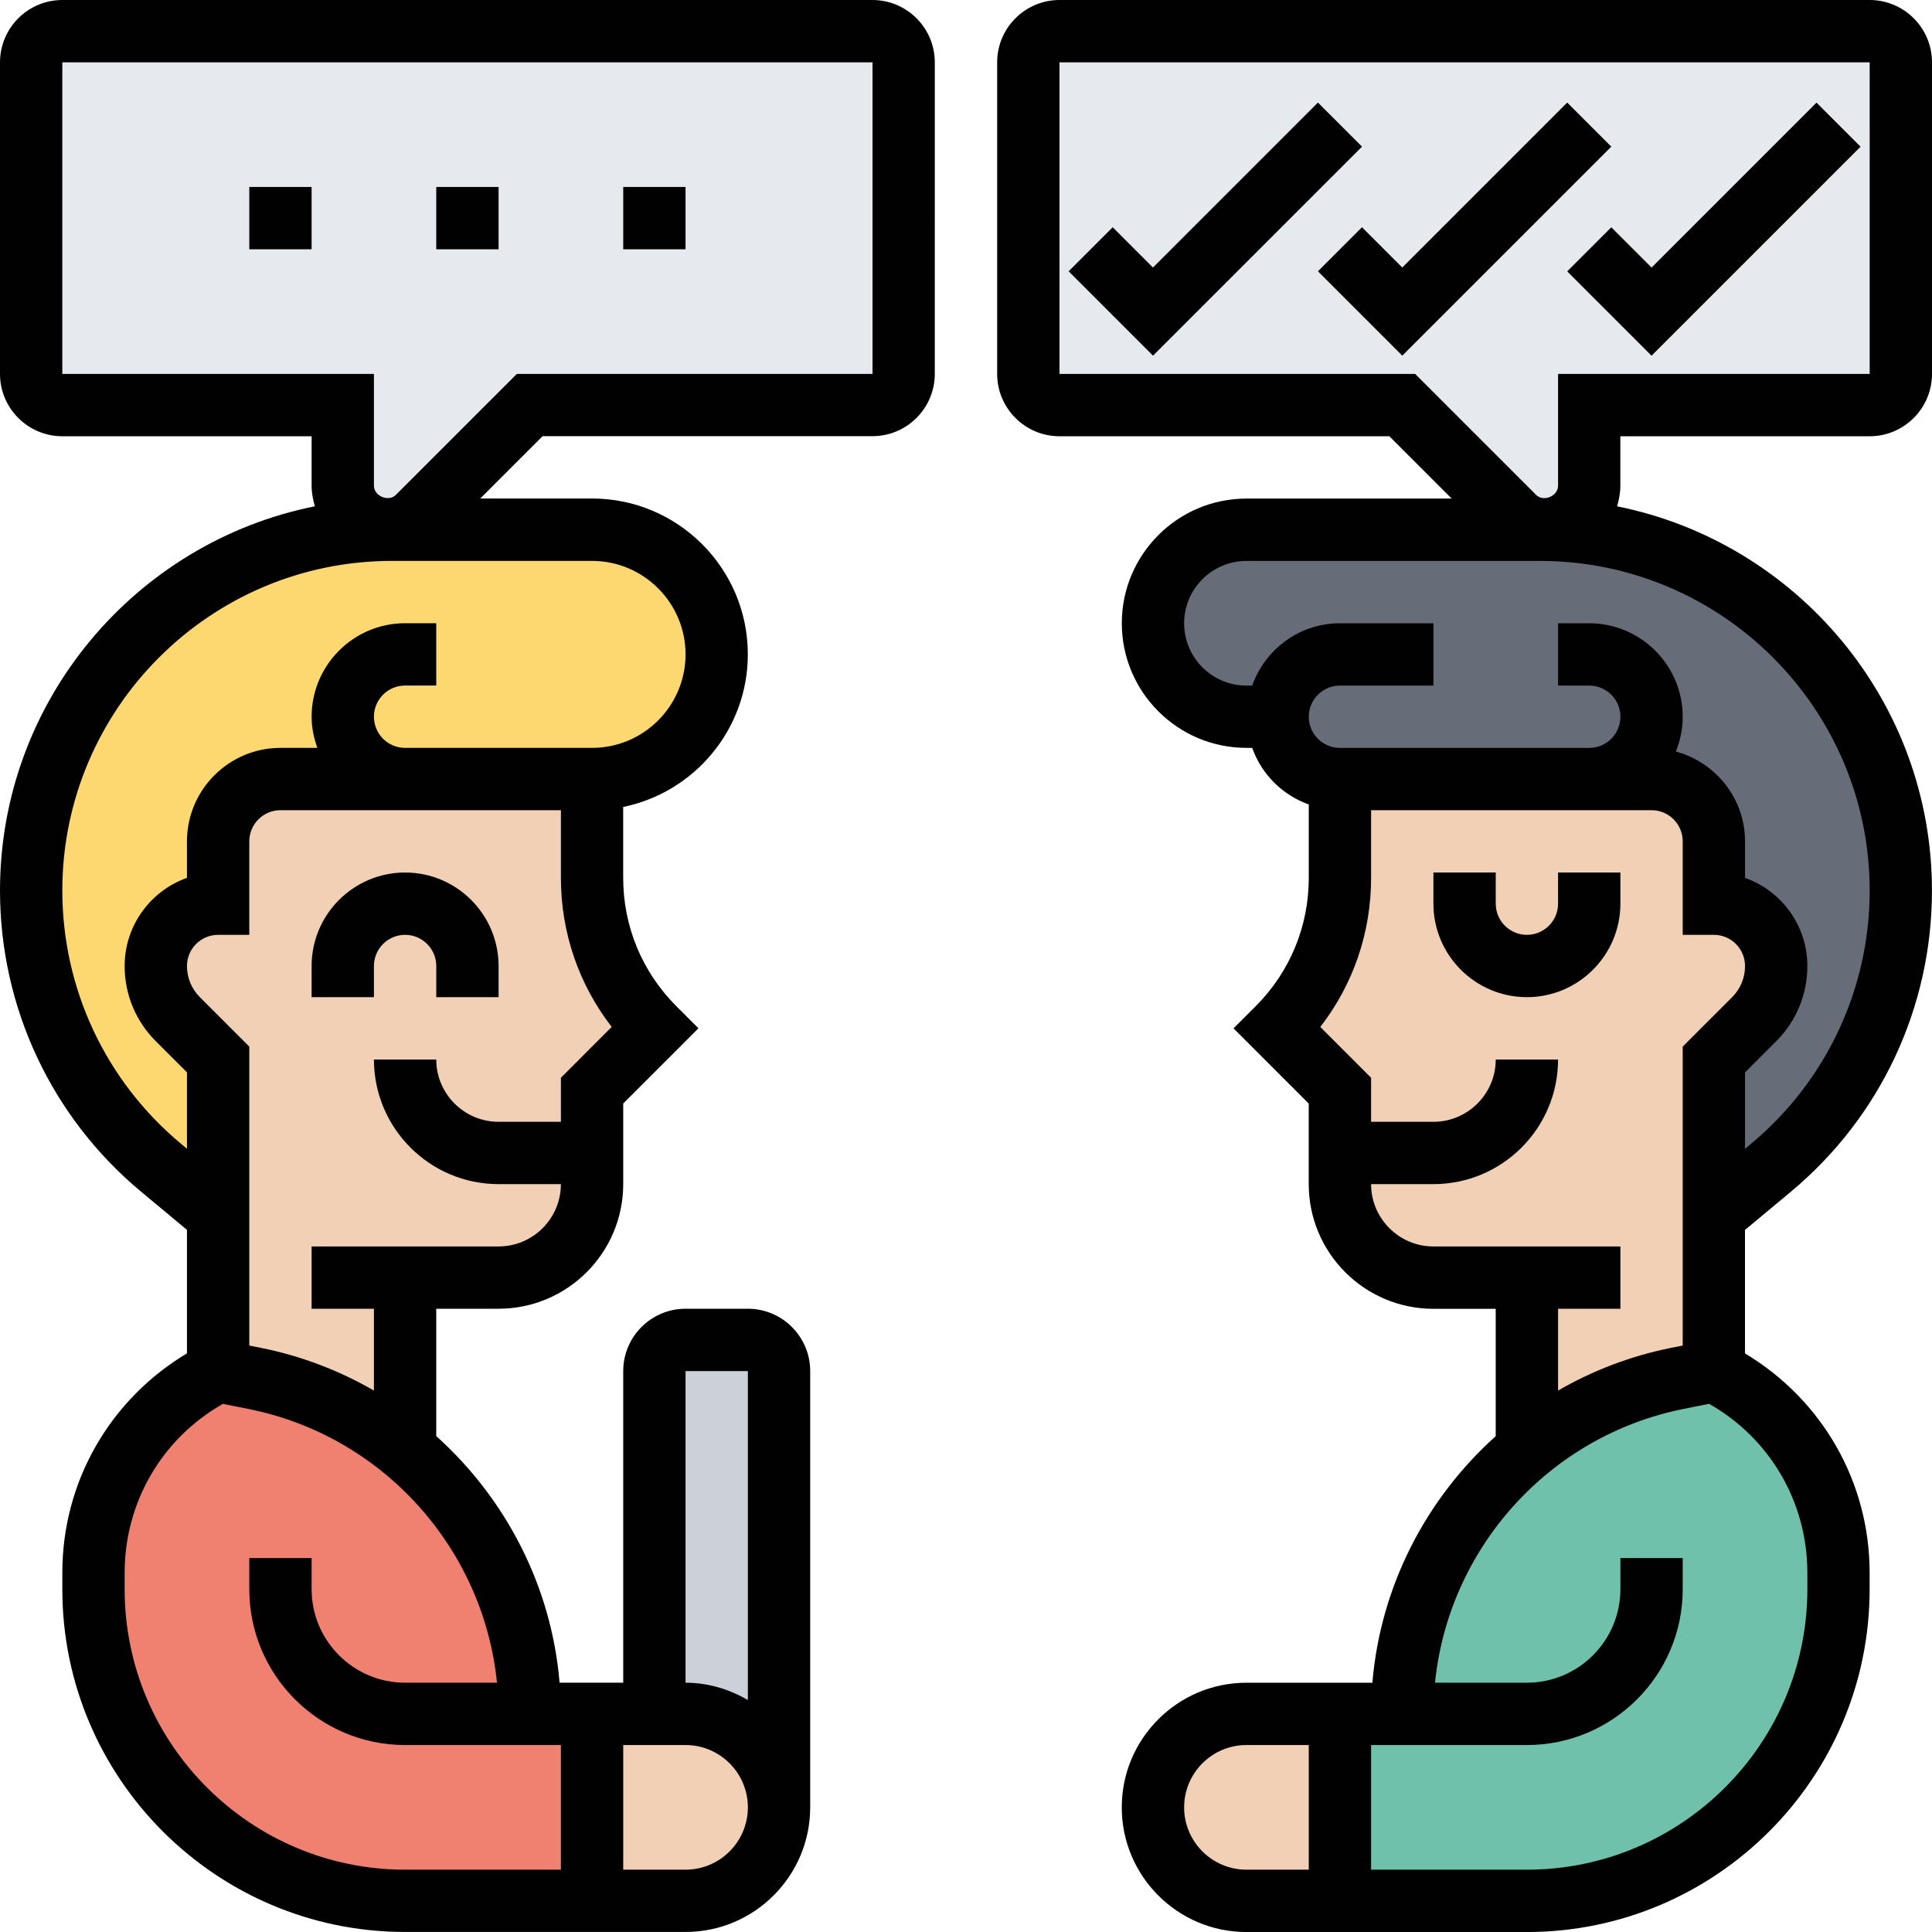 <svg xmlns="http://www.w3.org/2000/svg" id="Layer_2" viewBox="0 0 496 496"><defs><style>.cls-1{fill:#ccd1d9;}.cls-2{fill:#fdd870;}.cls-3{fill:#666d79;}.cls-4{fill:#f08070;}.cls-5{fill:#e6e9ed;}.cls-6{fill:#70c1ab;}.cls-7{fill:#f1d0b5;}.cls-8{fill:#010101;}</style></defs><g id="Layer_1-2"><g><g><path class="cls-6" d="M360,440c0-26.96,12.24-51.52,32-67.84,10.88-8.96,24-15.44,38.64-18.32l9.36-1.84c9.76,4.96,17.76,12.4,23.36,21.36,5.52,8.96,8.64,19.44,8.64,30.4v4.24c0,44.16-35.84,80-80,80h-48v-48h16Z"></path><path class="cls-3" d="M328,184h-8c-6.64,0-12.64-2.72-16.96-7.04s-7.04-10.32-7.04-16.96c0-13.28,10.72-24,24-24h75.36c25.6,0,48.8,10.4,65.52,27.12,16.72,16.72,27.12,39.92,27.12,65.52,0,27.44-12.24,53.52-33.36,71.12l-14.64,12.24v-40l10.32-10.32c3.68-3.68,5.68-8.56,5.68-13.68,0-4.4-1.76-8.4-4.72-11.28-2.88-2.96-6.88-4.72-11.28-4.72v-16c0-8.8-7.2-16-16-16h-80c-8.8,0-16-7.2-16-16h0Z"></path><path class="cls-4" d="M65.36,353.84c14.64,2.88,27.76,9.36,38.64,18.32,19.76,16.32,32,40.88,32,67.84h16v48h-48c-44.16,0-80-35.84-80-80v-4.24c0-10.96,3.12-21.44,8.64-30.4,5.6-8.96,13.6-16.4,23.36-21.36l9.36,1.84Z"></path><path class="cls-1" d="M200,352v112c0-6.64-2.72-12.64-7.04-16.96-4.32-4.32-10.32-7.04-16.96-7.04h-8v-88c0-4.4,3.6-8,8-8h16c4.4,0,8,3.6,8,8Z"></path><path class="cls-2" d="M104,200h-32c-8.8,0-16,7.2-16,16v16c-4.4,0-8.4,1.76-11.28,4.72-2.96,2.88-4.72,6.88-4.72,11.28,0,5.12,2,10,5.68,13.68l10.32,10.32v40l-14.64-12.24c-21.12-17.6-33.36-43.68-33.36-71.12,0-25.6,10.4-48.8,27.12-65.52,16.72-16.72,39.92-27.12,65.52-27.12h51.36c17.68,0,32,14.32,32,32,0,8.8-3.6,16.8-9.36,22.64-5.84,5.76-13.84,9.36-22.64,9.36h-48Z"></path><path class="cls-7" d="M392,328h-24c-13.28,0-24-10.72-24-24v-24l-16-16c10.24-10.24,16-24.16,16-38.64v-25.36h80c8.8,0,16,7.2,16,16v16c4.4,0,8.4,1.76,11.28,4.72,2.96,2.88,4.72,6.88,4.72,11.28,0,5.12-2,10-5.68,13.68l-10.32,10.32v80l-9.36,1.84c-14.64,2.88-27.76,9.36-38.64,18.32v-44.16Z"></path><path class="cls-7" d="M344,440v48h-24c-13.28,0-24-10.72-24-24,0-6.64,2.72-12.64,7.04-16.96,4.32-4.32,10.32-7.04,16.96-7.04h24Z"></path><path class="cls-7" d="M168,440h8c6.64,0,12.64,2.72,16.96,7.04,4.32,4.32,7.04,10.32,7.04,16.96,0,13.28-10.72,24-24,24h-24v-48h16Z"></path><path class="cls-7" d="M104,328v44.16c-10.88-8.96-24-15.44-38.64-18.32l-9.36-1.84v-80l-10.32-10.32c-3.68-3.68-5.68-8.56-5.68-13.68,0-4.4,1.76-8.4,4.72-11.28,2.88-2.96,6.88-4.72,11.28-4.72v-16c0-8.8,7.2-16,16-16h80v25.36c0,14.48,5.76,28.4,16,38.64l-16,16v24c0,13.28-10.72,24-24,24h-24Z"></path><path class="cls-5" d="M232,16V96c0,4.4-3.6,8-8,8h-88l-28.72,28.72c-2.08,2.08-4.96,3.28-8,3.28-6.24,0-11.28-5.04-11.28-11.28v-20.72H16c-4.4,0-8-3.6-8-8V16c0-4.4,3.6-8,8-8H224c4.4,0,8,3.6,8,8Z"></path><path class="cls-5" d="M264,16V96c0,4.4,3.6,8,8,8h88l28.72,28.72c2.08,2.08,4.96,3.28,8,3.28,6.24,0,11.28-5.04,11.28-11.28v-20.72h72c4.4,0,8-3.6,8-8V16c0-4.4-3.6-8-8-8h-208c-4.4,0-8,3.6-8,8Z"></path></g><g><path class="cls-8" d="M400,232c0,4.41-3.58,8-8,8s-8-3.59-8-8v-8h-16v8c0,13.23,10.77,24,24,24s24-10.77,24-24v-8h-16v8Z"></path><path class="cls-8" d="M104,224c-13.23,0-24,10.77-24,24v8h16v-8c0-4.41,3.58-8,8-8s8,3.59,8,8v8h16v-8c0-13.23-10.77-24-24-24Z"></path><path class="cls-8" d="M416,112h64c8.82,0,16-7.18,16-16V16c0-8.82-7.18-16-16-16h-208c-8.82,0-16,7.18-16,16V96c0,8.82,7.18,16,16,16h84.69l16,16h-52.69c-17.65,0-32,14.35-32,32s14.35,32,32,32h1.47c2.42,6.78,7.75,12.11,14.53,14.53v18.85c0,12.46-4.85,24.17-13.66,32.98l-5.66,5.65,19.31,19.31v20.69c0,17.65,14.35,32,32,32h16v32.7c-17.85,16.02-29.58,38.49-31.66,63.3h-32.34c-17.65,0-32,14.35-32,32s14.35,32,32,32h72c48.52,0,88-39.48,88-88v-4.22c0-23.38-12.2-44.45-32-56.33v-31.7l11.8-9.83c23.01-19.17,36.2-47.34,36.2-77.29,0-48.71-34.8-89.42-80.83-98.65,.49-1.69,.83-3.44,.83-5.29v-12.69Zm-144-16V16h208V96s-80,0-80,0v28.69c0,2.7-3.75,4.26-5.66,2.34l-31.03-31.03h-91.31Zm128,240h16v-16h-48c-8.82,0-16-7.18-16-16h16c17.65,0,32-14.35,32-32h-16c0,8.82-7.18,16-16,16h-16v-11.31l-13.04-13.04c8.46-10.92,13.04-24.24,13.04-38.27v-17.38h72c4.42,0,8,3.59,8,8v24h8c4.42,0,8,3.59,8,8,0,3.02-1.17,5.86-3.31,8l-12.69,12.69v76.75l-2.97,.59c-10.43,2.09-20.19,5.85-29.03,10.97v-21Zm-96,128c0-8.82,7.18-16,16-16h16v32h-16c-8.82,0-16-7.18-16-16Zm160-60.22v4.22c0,39.7-32.3,72-72,72h-40v-32h40c22.06,0,40-17.94,40-40v-8h-16v8c0,13.23-10.77,24-24,24h-23.59c3.48-34.47,29.22-63.37,63.77-70.28l6.59-1.32c15.63,8.86,25.23,25.25,25.23,43.38Zm16-175.15c0,25.18-11.1,48.88-30.46,65.01l-1.54,1.29v-19.61l8-8c5.16-5.16,8-12.02,8-19.32,0-10.43-6.69-19.33-16-22.63v-9.36c0-11.06-7.56-20.31-17.76-23.07,1.11-2.77,1.76-5.77,1.76-8.93,0-13.23-10.77-24-24-24h-8v16h8c4.42,0,8,3.59,8,8s-3.58,8-8,8h-64c-4.42,0-8-3.59-8-8s3.58-8,8-8h24v-16h-24c-10.42,0-19.22,6.71-22.53,16h-1.47c-8.82,0-16-7.18-16-16s7.18-16,16-16h75.38c46.66,0,84.62,37.96,84.62,84.62h0Z"></path><path class="cls-8" d="M224,0H16C7.18,0,0,7.18,0,16V96c0,8.82,7.18,16,16,16H80v12.69c0,1.85,.34,3.6,.83,5.29C34.8,139.2,0,179.91,0,228.62c0,29.95,13.19,58.13,36.2,77.3l11.8,9.82v31.7c-19.8,11.88-32,32.94-32,56.33v4.22c0,48.52,39.48,88,88,88h72c17.65,0,32-14.35,32-32v-112c0-8.82-7.18-16-16-16h-16c-8.82,0-16,7.18-16,16v80h-16.34c-2.08-24.81-13.82-47.27-31.66-63.3v-32.7h16c17.65,0,32-14.35,32-32v-20.69l19.31-19.31-5.66-5.66c-8.81-8.81-13.66-20.52-13.66-32.98v-18.18c18.23-3.72,32-19.87,32-39.19,0-22.06-17.94-40-40-40h-28.69l16-16h84.69c8.82,0,16-7.18,16-16V16c0-8.82-7.18-16-16-16h0Zm-48,480h-16v-32h16c8.82,0,16,7.18,16,16s-7.18,16-16,16Zm0-128h16v84.45c-4.73-2.75-10.14-4.45-16-4.45v-80Zm-48.41,80h-23.59c-13.23,0-24-10.77-24-24v-8h-16v8c0,22.06,17.94,40,40,40h40v32h-40c-39.7,0-72-32.3-72-72v-4.22c0-18.13,9.6-34.51,25.23-43.37l6.59,1.32c34.54,6.9,60.3,35.8,63.77,70.27h0Zm16.41-155.31v11.31h-16c-8.82,0-16-7.18-16-16h-16c0,17.65,14.35,32,32,32h16c0,8.82-7.18,16-16,16h-48v16h16v21c-8.84-5.11-18.6-8.88-29.03-10.97l-2.97-.59v-76.75l-12.69-12.69c-2.14-2.14-3.31-4.98-3.31-8,0-4.41,3.58-8,8-8h8v-24c0-4.41,3.58-8,8-8h72v17.37c0,14.03,4.58,27.35,13.04,38.27l-13.04,13.05Zm32-108.69c0,13.23-10.77,24-24,24h-48c-4.42,0-8-3.59-8-8s3.58-8,8-8h8v-16h-8c-13.23,0-24,10.77-24,24,0,2.82,.58,5.49,1.47,8h-9.47c-13.23,0-24,10.77-24,24v9.37c-9.31,3.3-16,12.2-16,22.63,0,7.3,2.84,14.16,8,19.31l8,8v19.61l-1.54-1.29c-19.35-16.13-30.46-39.82-30.46-65.01,0-46.66,37.96-84.62,84.62-84.62h51.38c13.23,0,24,10.77,24,24h0Zm48-72h-91.31l-31.04,31.03c-1.88,1.9-5.65,.35-5.65-2.34v-28.69H16V16H224V96Z"></path><path class="cls-8" d="M338.34,26.34l-42.34,42.34-10.34-10.34-11.31,11.31,21.66,21.66,53.66-53.66-11.31-11.31Z"></path><path class="cls-8" d="M402.34,26.34l-42.34,42.34-10.34-10.34-11.31,11.31,21.66,21.66,53.66-53.66-11.31-11.31Z"></path><path class="cls-8" d="M402.34,69.66l21.66,21.66,53.66-53.66-11.31-11.31-42.34,42.34-10.34-10.34-11.31,11.31Z"></path><path class="cls-8" d="M64,48h16v16h-16v-16Z"></path><path class="cls-8" d="M112,48h16v16h-16v-16Z"></path><path class="cls-8" d="M160,48h16v16h-16v-16Z"></path></g></g></g></svg>